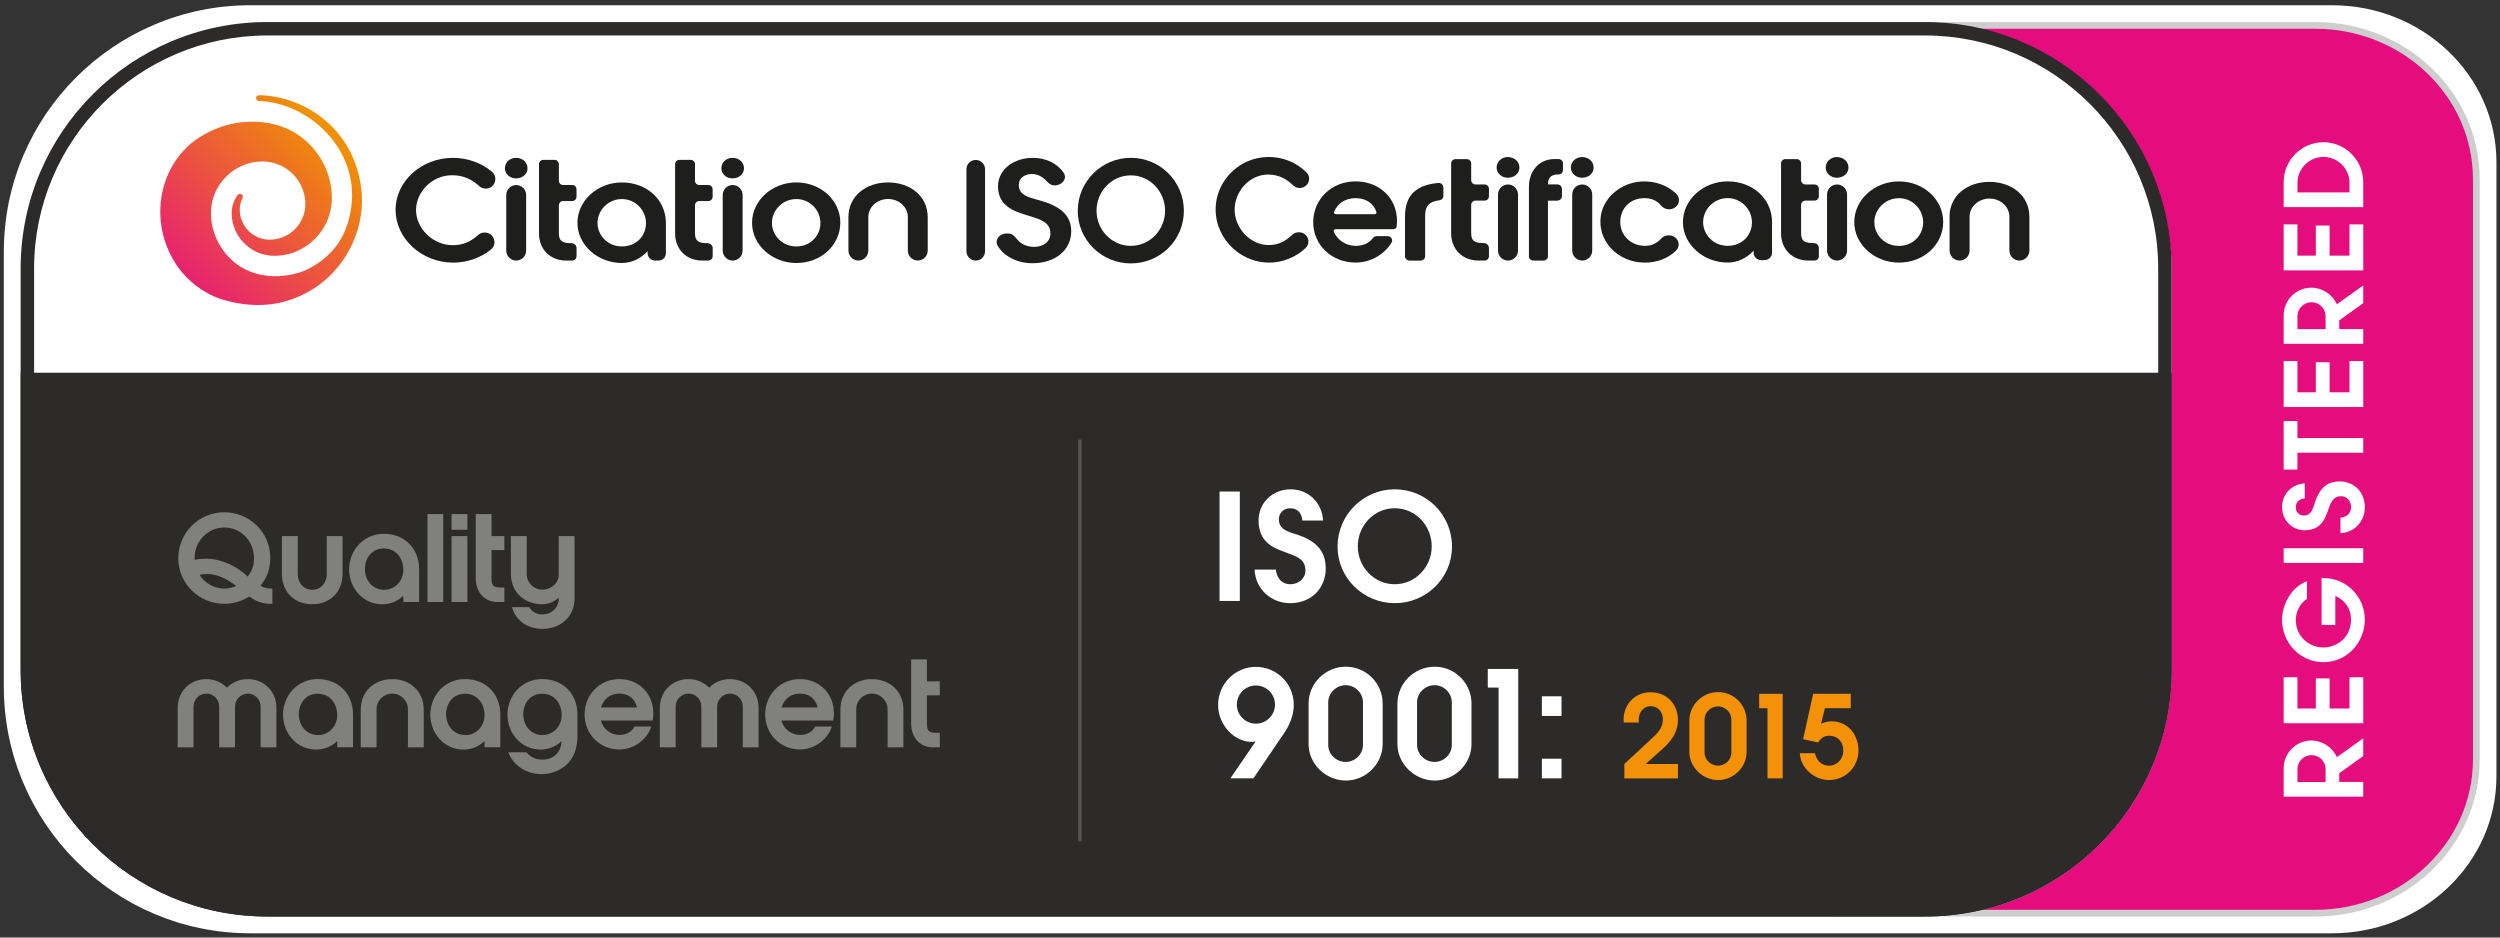 <?xml version="1.0" encoding="UTF-8"?><svg id="Layer_1" xmlns="http://www.w3.org/2000/svg" xmlns:xlink="http://www.w3.org/1999/xlink" viewBox="0 0 744 279"><rect x="0" y="0" width="744" height="279" fill="#333333" stroke="none"/><defs><style>.cls-1,.cls-2{fill:none;}.cls-3{fill:url(#linear-gradient);}.cls-4{clip-path:url(#clippath);}.cls-5{fill:#fff;}.cls-6{fill:#f39208;}.cls-7{fill:#cfcece;}.cls-8{fill:#e50c7e;}.cls-9{fill:#1e1f1d;}.cls-10{fill:#2c2b2a;}.cls-2{opacity:.2;stroke:#fff;stroke-miterlimit:10;}.cls-11{opacity:.4;}</style><clipPath id="clippath"><path class="cls-1" d="m77.03,28.35c-.07,0-.14.01-.2.03-.45.12-.72.58-.6,1.03.09.35.4.59.74.62,15.2.57,29.76,14.51,27.6,31.32-1.04,8.06-4.61,14.42-12.86,18.71-2.84,1.48-8.58,2.92-14.35,1.65-3.02-.66-6.05-2.07-8.68-4.6-3.6-3.48-5.72-8.08-5.89-13.05-.1-2.94.58-5.89,2.1-8.41,2.84-4.7,7.64-7.46,12.93-7.6,7.01-.17,12.87,5.38,13.05,12.39.16,5.85-4.48,10.73-10.33,10.89-2.41.06-4.68-.81-6.4-2.45-1.74-1.65-2.73-3.88-2.79-6.28-.03-1.31.26-2.57.84-3.7v-.02c.17-.36.06-.78-.27-1.03-.38-.28-.91-.2-1.2.18-.01.01-.02.03-.03.04-1.19,1.64-1.8,3.61-1.74,5.65.09,3.4,1.5,6.57,3.97,8.91,2.47,2.35,5.7,3.59,9.09,3.5,5.33-.14,10.04-2.7,13.1-6.61,2.38-3.04,3.75-6.88,3.65-11.03-.16-6.1-2.7-11.77-7.13-16.01-9.94-9.5-23.7-5.37-23.7-5.37-4.07,1.08-7.86,2.99-11.11,5.59-6.16,5.32-9.11,12.78-9.12,20.24v.08c0,1.75.17,3.51.49,5.23,1.61,8.59,7.15,16.49,16.17,20.24,0,0,9.84,4.11,20.12,1.3,7.02-1.92,12.5-5.83,16.37-10.71,5.24-6.6,7.53-14.95,6.71-22.5-1.3-11.9-8.09-20.22-16.5-24.62-4.41-2.31-9.26-3.54-13.99-3.64h-.03Z"/></clipPath><linearGradient id="linear-gradient" x1="-2247.33" y1="-6660.33" x2="-2246.6" y2="-6660.33" gradientTransform="translate(193042.2 -571914.4) scale(85.88 -85.88)" gradientUnits="userSpaceOnUse"><stop offset="0" stop-color="#e71d74"/><stop offset="1" stop-color="#f09005"/></linearGradient></defs><path class="cls-5" d="m74.52,273.75c-38.25,0-69.38-31.12-69.38-69.38V74.93C5.14,36.68,36.26,5.56,74.52,5.56h619.5c24.77,0,44.93,19.17,44.93,42.73v182.74c0,23.56-20.15,42.73-44.93,42.73H74.52Z"/><path class="cls-5" d="m694.02,9.56c22.57,0,40.93,17.37,40.93,38.73v182.74c0,21.36-18.36,38.73-40.93,38.73H74.52c-36.05,0-65.37-29.33-65.37-65.37V74.93C9.14,38.88,38.47,9.56,74.52,9.56h619.5m0-8H74.52C33.99,1.56,1.14,34.41,1.14,74.93v129.45c0,40.52,32.85,73.37,73.37,73.37h619.5c27.02,0,48.93-20.92,48.93-46.73V48.29c0-25.81-21.91-46.73-48.93-46.73h0Z"/><path class="cls-5" d="m689.02,8.56c25.88,0,46.93,20.07,46.93,44.73v172.74c0,24.66-21.05,44.73-46.93,44.73H79.52c-39.36,0-71.37-32.02-71.37-71.37v-119.45C8.14,40.58,40.16,8.56,79.52,8.56h609.5m0-6H79.52C36.85,2.56,2.14,37.27,2.14,79.93v119.45c0,42.66,34.71,77.37,77.37,77.37h609.5c29.18,0,52.93-22.76,52.93-50.73V53.29c0-27.97-23.74-50.73-52.93-50.73h0Z"/><path class="cls-8" d="m546.9,271.75V7.56h142.12c26.43,0,47.93,20.51,47.93,45.73v172.74c0,25.22-21.5,45.73-47.93,45.73h-142.12Z"/><path class="cls-7" d="m689.02,8.56c25.88,0,46.93,20.07,46.93,44.73v172.74c0,24.66-21.05,44.73-46.93,44.73h-141.12V8.56h141.12m0-2h-143.12v266.2h143.12c27.02,0,48.93-20.92,48.93-46.73V53.29c0-25.81-21.91-46.73-48.93-46.73h0Z"/><path class="cls-5" d="m695.46,225.32l7.84-5.6v5.28l-7.14,5.12v2.59h7.14v4.38h-23.68v-8.45c0-4.54,3.68-8.26,8.22-8.26,3.36,0,6.3,2.05,7.62,4.93Zm-3.36,3.62c0-2.33-1.86-4.22-4.19-4.22s-4.19,1.89-4.19,4.22v3.78h8.38v-3.78Z"/><path class="cls-5" d="m703.3,215.24h-23.68v-13.7h4.1v9.31h5.47v-8.96h4.1v8.96h5.92v-9.31h4.1v13.7Z"/><path class="cls-5" d="m703.78,184.33c0,6.88-5.31,12.74-12.32,12.74s-12.32-5.82-12.32-12.61c0-4.67,2.88-9.86,7.42-11.49v5.25c-2.11,1.38-3.33,3.84-3.33,6.34,0,4.58,3.71,8.13,8.25,8.13,1.09,0,2.21-.26,3.2-.67,3.2-1.34,4.99-4.22,4.99-7.68,0-3.01-1.66-5.66-4.67-7.01v8.64h-4.1v-13.95h.51c7.07,0,12.35,5.7,12.35,12.32Z"/><path class="cls-5" d="m703.3,167.53h-23.68v-4.38h23.68v4.38Z"/><path class="cls-5" d="m703.78,150.96c0,4.19-3.07,7.52-7.26,7.71v-4.61c1.79-.16,3.17-1.25,3.17-3.13,0-1.7-1.18-3.26-2.98-3.26-2.69,0-3.2,2.43-4,4.51-.29.73-.54,1.44-.9,2.14-1.25,2.4-3.2,3.49-5.92,3.49-3.9,0-6.75-3.07-6.75-6.94s2.91-6.82,6.75-7.01v4.48c-1.6.13-2.66.99-2.66,2.65,0,1.38.99,2.43,2.4,2.43,2.27,0,2.72-2.18,3.3-3.94,1.18-3.58,3.14-6.21,7.3-6.21,4.48,0,7.55,3.26,7.55,7.68Z"/><path class="cls-5" d="m683.72,130.35h19.58v4.38h-19.58v5.02h-4.1v-14.46h4.1v5.06Z"/><path class="cls-5" d="m703.3,121.13h-23.68v-13.69h4.1v9.31h5.47v-8.96h4.1v8.96h5.92v-9.31h4.1v13.69Z"/><path class="cls-5" d="m695.46,90.54l7.84-5.6v5.28l-7.14,5.12v2.59h7.14v4.38h-23.68v-8.45c0-4.54,3.68-8.25,8.22-8.25,3.36,0,6.3,2.05,7.62,4.93Zm-3.36,3.62c0-2.34-1.86-4.22-4.19-4.22s-4.19,1.89-4.19,4.22v3.78h8.38v-3.78Z"/><path class="cls-5" d="m703.3,80.46h-23.68v-13.69h4.1v9.31h5.47v-8.96h4.1v8.96h5.92v-9.31h4.1v13.69Z"/><path class="cls-5" d="m679.62,54.16c0-6.5,5.34-11.84,11.84-11.84s11.84,5.34,11.84,11.84v7.49h-23.68v-7.49Zm4.1,3.1h15.49v-2.82c0-4.26-3.49-7.74-7.74-7.74s-7.74,3.49-7.74,7.74v2.82Z"/><rect class="cls-5" x="6.14" y="6.56" width="640.14" height="266.2" rx="73.37" ry="73.37"/><path class="cls-10" d="m572.91,272.75H79.52c-40.52,0-73.37-32.85-73.37-73.37v-88.45h640.14v88.45c0,40.52-32.85,73.37-73.37,73.37Z"/><path class="cls-10" d="m572.91,10.56c38.25,0,69.37,31.12,69.37,69.37v119.45c0,38.25-31.12,69.37-69.37,69.37H79.52c-38.25,0-69.37-31.12-69.37-69.37v-119.45C10.14,41.68,41.26,10.56,79.52,10.56h493.39m0-4H79.52C38.99,6.56,6.14,39.41,6.14,79.93v119.45c0,40.52,32.85,73.37,73.37,73.37h493.39c40.52,0,73.37-32.85,73.37-73.37v-119.45c0-40.52-32.85-73.37-73.37-73.37h0Z"/><g id="Citation-ISO-Cert-Black-Endorsed"><g id="Layer_1-2"><g class="cls-4"><rect class="cls-3" x="33.86" y="16.31" width="88.35" height="88.35" transform="translate(-19.91 72.89) rotate(-45)"/></g><path class="cls-9" d="m144.55,56.12c-.7,0-1.39-.23-1.9-.71-2.18-2.04-4.82-3.26-8.11-3.26-6.06,0-10.73,5.06-10.73,10.37s4.85,10.45,10.96,10.45c3.19,0,5.46-1.17,7.56-3.07.5-.46,1.18-.69,1.86-.69h.1c2.69,0,3.89,3.39,1.79,5.07-3.05,2.45-7.08,3.88-11.17,3.88-9.44,0-17.19-7.17-17.19-15.71s7.75-15.47,17.06-15.47c4.38,0,8.5,1.5,11.59,4.1,2.05,1.72.87,5.06-1.81,5.06Z"/><path class="cls-9" d="m153.56,46.97c1.96,0,3.43,1.34,3.43,3.12,0,1.66-1.47,3-3.43,3-1.83,0-3.3-1.34-3.3-3,0-1.78,1.47-3.12,3.3-3.12m-2.9,27.61v-16.55c0-1.64,1.33-2.96,2.96-2.96s2.96,1.33,2.96,2.96v16.55c0,1.64-1.33,2.96-2.96,2.96s-2.96-1.33-2.96-2.96"/><path class="cls-9" d="m171.57,76.26c0,.71-.57,1.28-1.28,1.28h-1.83c-4.63,0-8.06-3.24-8.06-8.1v-20.58c0-.71.57-1.28,1.28-1.28h3.36c.71,0,1.28.57,1.28,1.28v4.92c0,.71.57,1.28,1.28,1.28h2.69c.71,0,1.28.57,1.28,1.28v2.21c0,.71-.57,1.28-1.28,1.28h-2.69c-.71,0-1.28.57-1.28,1.28v8.31c0,2.55,1.29,2.92,3.79,2.96.81,0,1.47.66,1.47,1.47v2.39Z"/><path class="cls-9" d="m196,77.54h-1.09c-1.2,0-2.17-.97-2.17-2.17v-.62c-1.96,2.1-4.63,3.52-7.66,3.52-7.22,0-13.23-5.39-13.23-11.95s5.92-12.03,13.23-12.03,13.09,5.06,13.09,12.07v9.01c0,1.2-.97,2.17-2.17,2.17m-10.92-18.3c-4.19,0-7.26,3.44-7.26,7.09s2.98,7.01,7.26,7.01,7.17-3.12,7.17-6.97c0-3.6-2.98-7.13-7.17-7.13"/><path class="cls-9" d="m217.98,46.97c1.96,0,3.43,1.34,3.43,3.12,0,1.66-1.47,3-3.43,3-1.83,0-3.3-1.34-3.3-3,0-1.78,1.47-3.12,3.3-3.12m-2.9,27.61v-16.55c0-1.64,1.33-2.96,2.96-2.96s2.96,1.33,2.96,2.96v16.55c0,1.64-1.33,2.96-2.96,2.96s-2.96-1.33-2.96-2.96"/><path class="cls-9" d="m236.99,78.27c-7.22,0-13.18-5.39-13.18-11.95s5.88-12.03,13.18-12.03,13.09,5.35,13.09,11.95-5.61,12.03-13.09,12.03m0-19.03c-4.19,0-7.26,3.44-7.26,7.09s2.98,7.01,7.26,7.01,7.17-3.28,7.17-6.97-2.98-7.13-7.17-7.13"/><path class="cls-9" d="m252.49,64.66c0-6.36,5.26-10.37,11.8-10.37s11.8,4.01,11.8,10.37v9.91c0,1.64-1.33,2.96-2.96,2.96s-2.96-1.33-2.96-2.96v-10c0-2.96-2.63-5.35-5.88-5.35s-5.88,2.39-5.88,5.35v10c0,1.64-1.33,2.96-2.96,2.96s-2.96-1.33-2.96-2.96v-9.91Z"/><path class="cls-9" d="m212.08,76.26c0,.71-.57,1.28-1.28,1.28h-1.83c-4.63,0-8.06-3.24-8.06-8.1v-20.58c0-.71.57-1.28,1.28-1.28h3.36c.71,0,1.28.57,1.28,1.28v4.92c0,.71.57,1.28,1.28,1.28h2.69c.71,0,1.28.57,1.28,1.28v2.21c0,.71-.57,1.28-1.28,1.28h-2.69c-.71,0-1.28.57-1.28,1.28v8.31c0,2.55,1.29,2.92,3.79,2.96.81,0,1.47.66,1.47,1.47v2.39Z"/><path class="cls-9" d="m287.61,74.78v-24.41c0-1.53,1.24-2.77,2.77-2.77s2.77,1.24,2.77,2.77v24.41c0,1.53-1.24,2.77-2.77,2.77s-2.77-1.24-2.77-2.77"/><path class="cls-9" d="m336.53,78.39c-8.65,0-15.79-6.94-15.79-15.63s7.06-15.79,15.79-15.79,15.79,7.02,15.79,15.79-7.14,15.63-15.79,15.63m0-26.2c-5.79,0-10.2,4.86-10.2,10.53s4.49,10.45,10.2,10.45,10.2-4.82,10.2-10.45-4.41-10.53-10.2-10.53"/><path class="cls-9" d="m309.44,59.64c-.25-.07-.51-.13-.77-.21-2.57-.68-5.48-1.45-5.48-4.32,0-2.47,2.32-3.54,4.47-3.3,1.18.13,2.32.67,3.22,1.51.91.86,1.58,1.85,2.95,1.85,1.23,0,2.36-.61,2.86-1.56.37-.69.33-1.45-.1-2.11-1.84-2.83-5.27-4.52-9.19-4.52-5.93,0-10.4,3.64-10.4,8.47,0,3.45,1.7,5.88,5.2,7.41.89.38,1.78.67,2.73.97l.54.18c.38.13.78.24,1.17.36,2.92.89,5.96,1.81,5.96,5.08,0,3-2.9,4.23-5.47,4-1.28-.11-2.61-.54-3.61-1.38-1.25-1.05-1.72-2.59-3.6-2.59h-.25c-1.23,0-2.3.58-2.81,1.5-.38.71-.36,1.51.06,2.21,1.94,3.17,5.9,5.15,10.34,5.15,6.79,0,11.53-3.91,11.53-9.5,0-4.55-2.88-7.39-9.34-9.19"/><path class="cls-9" d="m460.67,54.88h2.77c.77,0,1.4.6,1.4,1.36v2.11c0,.74-.64,1.36-1.4,1.36h-2.77v16.58c0,.68-.57,1.26-1.3,1.26h-3.04c-.72,0-1.32-.57-1.32-1.26v-20.79c0-4.08,2.55-8.17,7.7-8.17h1.09c.74,0,1.34.57,1.34,1.28v2c0,.74-.6,1.3-1.34,1.3h-.19c-1.91.04-2.94.89-2.94,2.98"/><path class="cls-9" d="m489.43,78.15c-8.01,0-14.25-6.61-13-14.08.92-5.49,6.14-9.77,12.2-10.06,4.04-.19,7.66,1.19,10.2,3.65,1.8,1.75.51,4.62-2.12,4.62-.92,0-1.79-.4-2.35-1.08-1.2-1.44-2.74-2.23-4.99-2.23-4.41,0-7.18,3.22-7.18,7.1s3.03,7.1,7.45,7.1c1.95,0,3.52-.86,4.72-2.16.56-.62,1.39-.98,2.26-.98,2.63,0,3.93,2.9,2.1,4.63-2.35,2.22-5.57,3.5-9.3,3.5"/><path class="cls-9" d="m386.77,55.95c-.78,0-1.49-.34-2.04-.88-1.99-1.96-4.39-3.12-7.35-3.12-5.62,0-9.95,5.1-9.95,10.45s4.5,10.53,10.16,10.53c2.89,0,4.96-1.12,6.87-2.97.54-.52,1.23-.83,1.98-.83h.18c2.47,0,3.71,2.99,1.93,4.68-2.87,2.73-6.82,4.34-10.83,4.34-9.36,0-16.93-8.25-15.84-17.63.8-6.88,6.34-12.58,13.26-13.61,5.2-.78,10.23.96,13.69,4.42,1.71,1.71.38,4.63-2.05,4.63"/><path class="cls-9" d="m397.45,68.23c-.37,0-.65.35-.52.68,1.01,2.53,3.65,4.26,6.51,4.26,2.09,0,3.93-.72,5.13-2.31.26-.35.66-.59,1.12-.59h3.25c1.01,0,1.7,1.03,1.21,1.87-2.1,3.6-6.34,6-10.7,6-7.16,0-12.64-5.26-12.64-12s5.35-12.16,12.6-12.16,12.34,5.14,12.34,11.71c0,.57-.06,1.17-.12,1.76-.07.67-1,.77-1,.77h-17.15Zm.11-4.49h11.51c.37,0,.67-.35.55-.68-.88-2.57-3.13-4.09-6.19-4.09s-5.33,1.54-6.41,4.05c-.15.34.15.73.54.73"/><path class="cls-9" d="m429.56,58.34c0,.62-.49,1.17-1.17,1.26-3.02.36-4.27,1.65-4.27,4.56v12.11c0,.71-.63,1.28-1.41,1.28h-3.17c-.78,0-1.41-.57-1.41-1.28v-11.95c0-6.41,3.61-9.33,9.93-9.87.81-.07,1.49.54,1.49,1.27v2.62Z"/><path class="cls-9" d="m525.18,77.41h-1.1c-1.21,0-2.19-.98-2.19-2.19v-.63c-1.97,2.12-4.67,3.55-7.72,3.55-7.27,0-13.33-5.43-13.33-12.04s5.97-12.12,13.33-12.12,13.19,5.1,13.19,12.16v9.07c0,1.21-.98,2.19-2.19,2.19m-11.01-18.44c-4.22,0-7.31,3.47-7.31,7.14s3.01,7.06,7.31,7.06,7.22-3.14,7.22-7.02c0-3.63-3.01-7.18-7.22-7.18"/><path class="cls-9" d="m565.11,78.15c-7.27,0-13.28-5.43-13.28-12.04s5.92-12.12,13.28-12.12,13.19,5.39,13.19,12.04-5.65,12.12-13.19,12.12m0-19.17c-4.22,0-7.31,3.47-7.31,7.14s3.01,7.06,7.31,7.06,7.22-3.3,7.22-7.02-3.01-7.18-7.22-7.18"/><path class="cls-9" d="m580.17,64.57c0-6.41,5.29-10.44,11.89-10.44s11.89,4.04,11.89,10.44v9.99c0,1.65-1.34,2.98-2.98,2.98s-2.98-1.34-2.98-2.98v-10.07c0-2.98-2.65-5.39-5.92-5.39s-5.92,2.41-5.92,5.39v10.07c0,1.65-1.34,2.98-2.98,2.98s-2.98-1.34-2.98-2.98v-9.99Z"/><path class="cls-9" d="m546.65,46.74c1.97,0,3.46,1.35,3.46,3.14,0,1.67-1.48,3.02-3.46,3.02-1.84,0-3.32-1.35-3.32-3.02,0-1.79,1.48-3.14,3.32-3.14m-2.92,27.82v-16.68c0-1.65,1.34-2.98,2.98-2.98s2.98,1.34,2.98,2.98v16.68c0,1.65-1.34,2.98-2.98,2.98s-2.98-1.34-2.98-2.98"/><path class="cls-9" d="m470.81,46.74c1.97,0,3.46,1.35,3.46,3.14,0,1.67-1.48,3.02-3.46,3.02-1.84,0-3.32-1.35-3.32-3.02,0-1.79,1.48-3.14,3.32-3.14m-2.92,27.82v-16.68c0-1.65,1.34-2.98,2.98-2.98s2.98,1.34,2.98,2.98v16.68c0,1.65-1.34,2.98-2.98,2.98s-2.98-1.34-2.98-2.98"/><path class="cls-9" d="m448.72,46.74c1.97,0,3.46,1.35,3.46,3.14,0,1.67-1.48,3.02-3.46,3.02-1.84,0-3.32-1.35-3.32-3.02,0-1.79,1.48-3.14,3.32-3.14m-2.92,27.82v-16.68c0-1.65,1.34-2.98,2.98-2.98s2.98,1.34,2.98,2.98v16.68c0,1.65-1.34,2.98-2.98,2.98s-2.98-1.34-2.98-2.98"/><path class="cls-9" d="m443.12,76.25c0,.71-.58,1.29-1.29,1.29h-1.85c-4.67,0-8.12-3.26-8.12-8.16v-20.74c0-.71.58-1.29,1.29-1.29h3.38c.71,0,1.29.58,1.29,1.29v4.96c0,.71.58,1.29,1.29,1.29h2.71c.71,0,1.29.58,1.29,1.29v2.23c0,.71-.58,1.29-1.29,1.29h-2.71c-.71,0-1.29.58-1.29,1.29v8.38c0,2.57,1.3,2.94,3.81,2.98.82,0,1.48.66,1.48,1.48v2.41Z"/><path class="cls-9" d="m541.3,76.25c0,.71-.58,1.29-1.29,1.29h-1.85c-4.67,0-8.12-3.26-8.12-8.16v-20.74c0-.71.58-1.29,1.29-1.29h3.38c.71,0,1.29.58,1.29,1.29v4.96c0,.71.58,1.29,1.29,1.29h2.71c.71,0,1.29.58,1.29,1.29v2.23c0,.71-.58,1.29-1.29,1.29h-2.71c-.71,0-1.29.58-1.29,1.29v8.38c0,2.57,1.3,2.94,3.81,2.98.82,0,1.48.66,1.48,1.48v2.41Z"/></g></g><g class="cls-11"><path class="cls-5" d="m80.4,179.69c-2.44,0-4.25-.81-6.23-2.16-2.19,1.42-4.81,2.16-7.43,2.16-7.5,0-13.69-6.01-13.69-13.55s6.12-13.69,13.69-13.69,13.69,6.01,13.69,13.51c0,3.33-.88,5.77-2.87,8.35,1.2.78,2.19.85,3.5.85v4.53h-.67Zm-13.65-22.71c-4.92,0-8.84,4.14-8.84,9.02,0,.21,0,.39.07.6,1.2-.28,2.37-.32,3.57-.32,4.21,0,9.16,2.3,12.13,5.27h.07c1.31-1.8,1.84-3.11,1.84-5.45,0-4.95-3.79-9.12-8.84-9.12Zm-5.23,13.83c-.71,0-1.42.07-2.09.32,1.56,2.48,4.39,4.03,7.32,4.03,1.34,0,2.33-.28,3.57-.78-2.62-1.95-5.48-3.57-8.81-3.57Z"/><path class="cls-5" d="m83.91,159.53h4.7v11.32c0,2.58,1.7,4.67,4.31,4.67s4.32-2.09,4.32-4.67v-11.32h4.7v11.25c0,5.55-3.86,9.05-9.02,9.05s-9.02-3.5-9.02-9.05v-11.25Z"/><path class="cls-5" d="m120.03,177.4h-.14c-1.59,1.59-3.86,2.44-6.12,2.44-5.8,0-9.87-4.88-9.87-10.4s4.14-10.58,10.33-10.58,10.5,4.39,10.5,10.54v9.76h-4.7v-1.77Zm-11.42-7.99c0,3.32,2.3,6.12,5.73,6.12,3.25,0,5.69-2.69,5.69-5.91,0-3.47-2.16-6.4-5.77-6.4s-5.66,2.83-5.66,6.19Z"/><path class="cls-5" d="m127.21,179.16v-26.17h4.7v26.17h-4.7Z"/><path class="cls-5" d="m134.39,157.66v-4.67h4.7v4.67h-4.7Zm0,21.5v-19.63h4.7v19.63h-4.7Z"/><path class="cls-5" d="m150.1,179.16h-2.12c-3.68,0-6.4-2.83-6.4-7.07v-19.1h4.7v6.54h3.82v4.17h-3.82v8.74c0,2.09.96,2.37,2.79,2.41h1.03v4.31Z"/><path class="cls-5" d="m166.19,177.96c-1.38,1.13-2.94,1.87-4.78,1.87-5.2,0-9.37-3.43-9.37-9.05v-11.25h4.71v11.28c0,2.58,2.05,4.67,4.67,4.67s4.85-1.98,4.85-4.46v-11.49h4.71v18.57c0,5.62-4.39,9.05-9.55,9.05-4.35,0-7.99-2.4-9.05-6.47h5.09c.81,1.27,2.02,2.16,3.96,2.16,2.83,0,4.85-2.09,4.85-4.67v-.21h-.07Z"/><path class="cls-5" d="m77.57,210.27c0-2.12-1.7-3.86-3.78-3.86s-3.86,1.73-3.86,3.86v12.13h-4.7v-12.13c0-2.12-1.7-3.86-3.79-3.86s-3.85,1.73-3.85,3.86v12.13h-4.71v-11.78c0-5.02,3.86-8.52,8.52-8.52,2.41,0,4.6.96,6.15,2.55,1.56-1.59,3.75-2.55,6.19-2.55,4.67,0,8.52,3.5,8.52,8.52v11.78h-4.7v-12.13Z"/><path class="cls-5" d="m100.36,220.63h-.14c-1.59,1.59-3.86,2.44-6.12,2.44-5.8,0-9.87-4.88-9.87-10.4s4.14-10.58,10.33-10.58,10.5,4.39,10.5,10.54v9.76h-4.7v-1.77Zm-11.42-7.99c0,3.32,2.3,6.12,5.73,6.12,3.25,0,5.69-2.69,5.69-5.91,0-3.47-2.16-6.4-5.77-6.4s-5.66,2.83-5.66,6.19Z"/><path class="cls-5" d="m107.36,211.16c0-5.55,4.17-9.05,9.37-9.05s9.37,3.5,9.37,9.05v11.25h-4.7v-11.32c0-2.58-2.09-4.67-4.67-4.67s-4.67,2.09-4.67,4.67v11.32h-4.71v-11.25Z"/><path class="cls-5" d="m144.19,220.63h-.14c-1.59,1.59-3.86,2.44-6.12,2.44-5.8,0-9.87-4.88-9.87-10.4s4.14-10.58,10.33-10.58,10.5,4.39,10.5,10.54v9.76h-4.7v-1.77Zm-11.42-7.99c0,3.32,2.3,6.12,5.73,6.12,3.25,0,5.69-2.69,5.69-5.91,0-3.47-2.16-6.4-5.77-6.4s-5.66,2.83-5.66,6.19Z"/><path class="cls-5" d="m167.01,220.63c-1.59,1.59-3.86,2.44-6.12,2.44-5.8,0-9.87-4.88-9.87-10.4s4.14-10.58,10.33-10.58,10.5,4.39,10.5,10.54v6.33c0,4.71-1.8,8.67-6.3,10.54-1.38.6-2.94.88-4.42.88-4.35,0-8.28-2.4-9.87-6.51h5.38c1.31,1.52,2.87,2.19,4.85,2.19,3.11,0,5.45-2.05,5.62-5.45h-.11Zm-11.28-7.99c0,3.32,2.3,6.12,5.73,6.12,3.25,0,5.69-2.69,5.69-5.91,0-3.47-2.16-6.4-5.77-6.4s-5.66,2.83-5.66,6.19Z"/><path class="cls-5" d="m178.82,214.44c.64,2.51,2.97,4.28,5.52,4.28,1.91,0,3.57-.78,4.53-2.51h4.95c-1.27,4-5.31,6.83-9.48,6.83-5.87,0-10.36-4.56-10.36-10.4s4.39-10.54,10.33-10.54,10.12,4.46,10.12,10.15c0,.71-.07,1.49-.21,2.19h-15.39Zm.04-3.89h10.72c-.57-2.58-2.51-4.14-5.24-4.14s-4.7,1.59-5.48,4.14Z"/><path class="cls-5" d="m221.06,210.27c0-2.12-1.7-3.86-3.78-3.86s-3.86,1.73-3.86,3.86v12.13h-4.7v-12.13c0-2.12-1.7-3.86-3.79-3.86s-3.85,1.73-3.85,3.86v12.13h-4.71v-11.78c0-5.02,3.86-8.52,8.52-8.52,2.41,0,4.6.96,6.15,2.55,1.56-1.59,3.75-2.55,6.19-2.55,4.67,0,8.52,3.5,8.52,8.52v11.78h-4.7v-12.13Z"/><path class="cls-5" d="m232.56,214.44c.64,2.51,2.97,4.28,5.52,4.28,1.91,0,3.57-.78,4.53-2.51h4.95c-1.27,4-5.31,6.83-9.48,6.83-5.87,0-10.36-4.56-10.36-10.4s4.39-10.54,10.33-10.54,10.12,4.46,10.12,10.15c0,.71-.07,1.49-.21,2.19h-15.39Zm.04-3.89h10.72c-.57-2.58-2.51-4.14-5.24-4.14s-4.7,1.59-5.48,4.14Z"/><path class="cls-5" d="m250.11,211.16c0-5.55,4.17-9.05,9.37-9.05s9.37,3.5,9.37,9.05v11.25h-4.7v-11.32c0-2.58-2.09-4.67-4.67-4.67s-4.67,2.09-4.67,4.67v11.32h-4.71v-11.25Z"/><path class="cls-5" d="m279.68,222.4h-2.12c-3.68,0-6.4-2.83-6.4-7.07v-19.1h4.7v6.54h3.82v4.17h-3.82v8.74c0,2.09.96,2.37,2.79,2.4h1.03v4.32Z"/></g><line class="cls-2" x1="321.37" y1="130.84" x2="321.37" y2="250.33"/><path class="cls-5" d="m362.94,178.84v-32.56h6.03v32.56h-6.03Z"/><path class="cls-5" d="m383.97,179.5c-5.76,0-10.34-4.22-10.61-9.99h6.34c.22,2.46,1.72,4.36,4.31,4.36,2.33,0,4.49-1.63,4.49-4.09,0-3.7-3.34-4.4-6.2-5.5-1.01-.39-1.98-.75-2.95-1.23-3.3-1.72-4.8-4.4-4.8-8.14,0-5.37,4.22-9.29,9.55-9.29s9.37,4,9.64,9.29h-6.16c-.18-2.2-1.36-3.65-3.65-3.65-1.89,0-3.34,1.37-3.34,3.3,0,3.12,2.99,3.74,5.41,4.53,4.93,1.63,8.54,4.31,8.54,10.03,0,6.16-4.49,10.38-10.56,10.38Z"/><path class="cls-5" d="m415.08,179.5c-9.33,0-17.03-7.48-17.03-16.85s7.61-17.03,17.03-17.03,17.03,7.57,17.03,17.03-7.7,16.85-17.03,16.85Zm0-28.25c-6.25,0-11,5.24-11,11.35s4.84,11.27,11,11.27,11-5.19,11-11.27-4.75-11.35-11-11.35Z"/><path class="cls-5" d="m373.72,198.46c6.29,0,11.31,5.02,11.31,11.31,0,2.82-1.1,5.72-2.64,8.05l-9.37,13.82h-6.86l7.52-11c-.44.13-.88.13-1.36.13-4.75,0-9.81-4.8-9.81-11s5.02-11.31,11.22-11.31Zm.04,5.54c-3.12,0-5.68,2.55-5.68,5.68s2.55,5.68,5.68,5.68,5.68-2.55,5.68-5.68-2.55-5.68-5.68-5.68Z"/><path class="cls-5" d="m389.43,209.41c0-6.07,5.02-11,11.09-11s10.96,4.93,10.96,11v12.01c0,5.94-5.02,10.87-10.96,10.87s-11.09-4.93-11.09-10.87v-12.01Zm5.85,12.28c0,2.77,2.38,5.06,5.19,5.06s5.15-2.29,5.15-5.06v-12.67c0-2.82-2.38-5.11-5.15-5.11s-5.19,2.29-5.19,5.11v12.67Z"/><path class="cls-5" d="m415.87,209.41c0-6.07,5.02-11,11.09-11s10.96,4.93,10.96,11v12.01c0,5.94-5.02,10.87-10.96,10.87s-11.09-4.93-11.09-10.87v-12.01Zm5.85,12.28c0,2.77,2.38,5.06,5.19,5.06s5.15-2.29,5.15-5.06v-12.67c0-2.82-2.38-5.11-5.15-5.11s-5.19,2.29-5.19,5.11v12.67Z"/><path class="cls-5" d="m445.97,231.64v-27.02h-3.21v-5.54h9.07v32.56h-5.85Z"/><path class="cls-5" d="m458.86,213.07v-5.85h5.85v5.85h-5.85Zm0,18.57v-5.85h5.85v5.85h-5.85Z"/><path class="cls-6" d="m483.41,231.64v-4.28l8.98-8.36c1.43-1.33,2.48-2.89,2.48-4.96,0-2.18-1.43-3.88-3.64-3.88s-3.57,1.94-3.57,4.08c0,.27.03.51.07.78h-4.52c-.03-.27-.03-.54-.03-.82,0-4.62,3.4-8.19,8.02-8.19,4.86,0,8.16,3.6,8.16,8.23,0,3.64-1.94,6.25-4.52,8.57l-5.1,4.56h9.62v4.28h-15.94Z"/><path class="cls-6" d="m502.75,214.47c0-4.69,3.88-8.5,8.57-8.5s8.47,3.81,8.47,8.5v9.28c0,4.59-3.88,8.4-8.47,8.4s-8.57-3.81-8.57-8.4v-9.28Zm4.52,9.48c0,2.14,1.83,3.91,4.01,3.91s3.98-1.77,3.98-3.91v-9.79c0-2.18-1.83-3.94-3.98-3.94s-4.01,1.77-4.01,3.94v9.79Z"/><path class="cls-6" d="m526.01,231.64v-20.88h-2.48v-4.28h7v25.16h-4.52Z"/><path class="cls-6" d="m544.37,232.15c-4.39,0-8.53-3.54-8.74-7.99h4.52c.37,2.07,1.9,3.71,4.11,3.71,2.52,0,4.32-2.04,4.32-4.49s-1.53-4.42-4.25-4.42c-1.77,0-2.45.92-3.3,2.01l-4.42-.99,2.99-13.5h11.18v4.28h-7.68l-1.16,4.62c1.02-.44,2.01-.71,3.13-.71,5.03,0,8.02,4.21,8.02,8.7,0,4.86-3.88,8.77-8.74,8.77Z"/></svg>